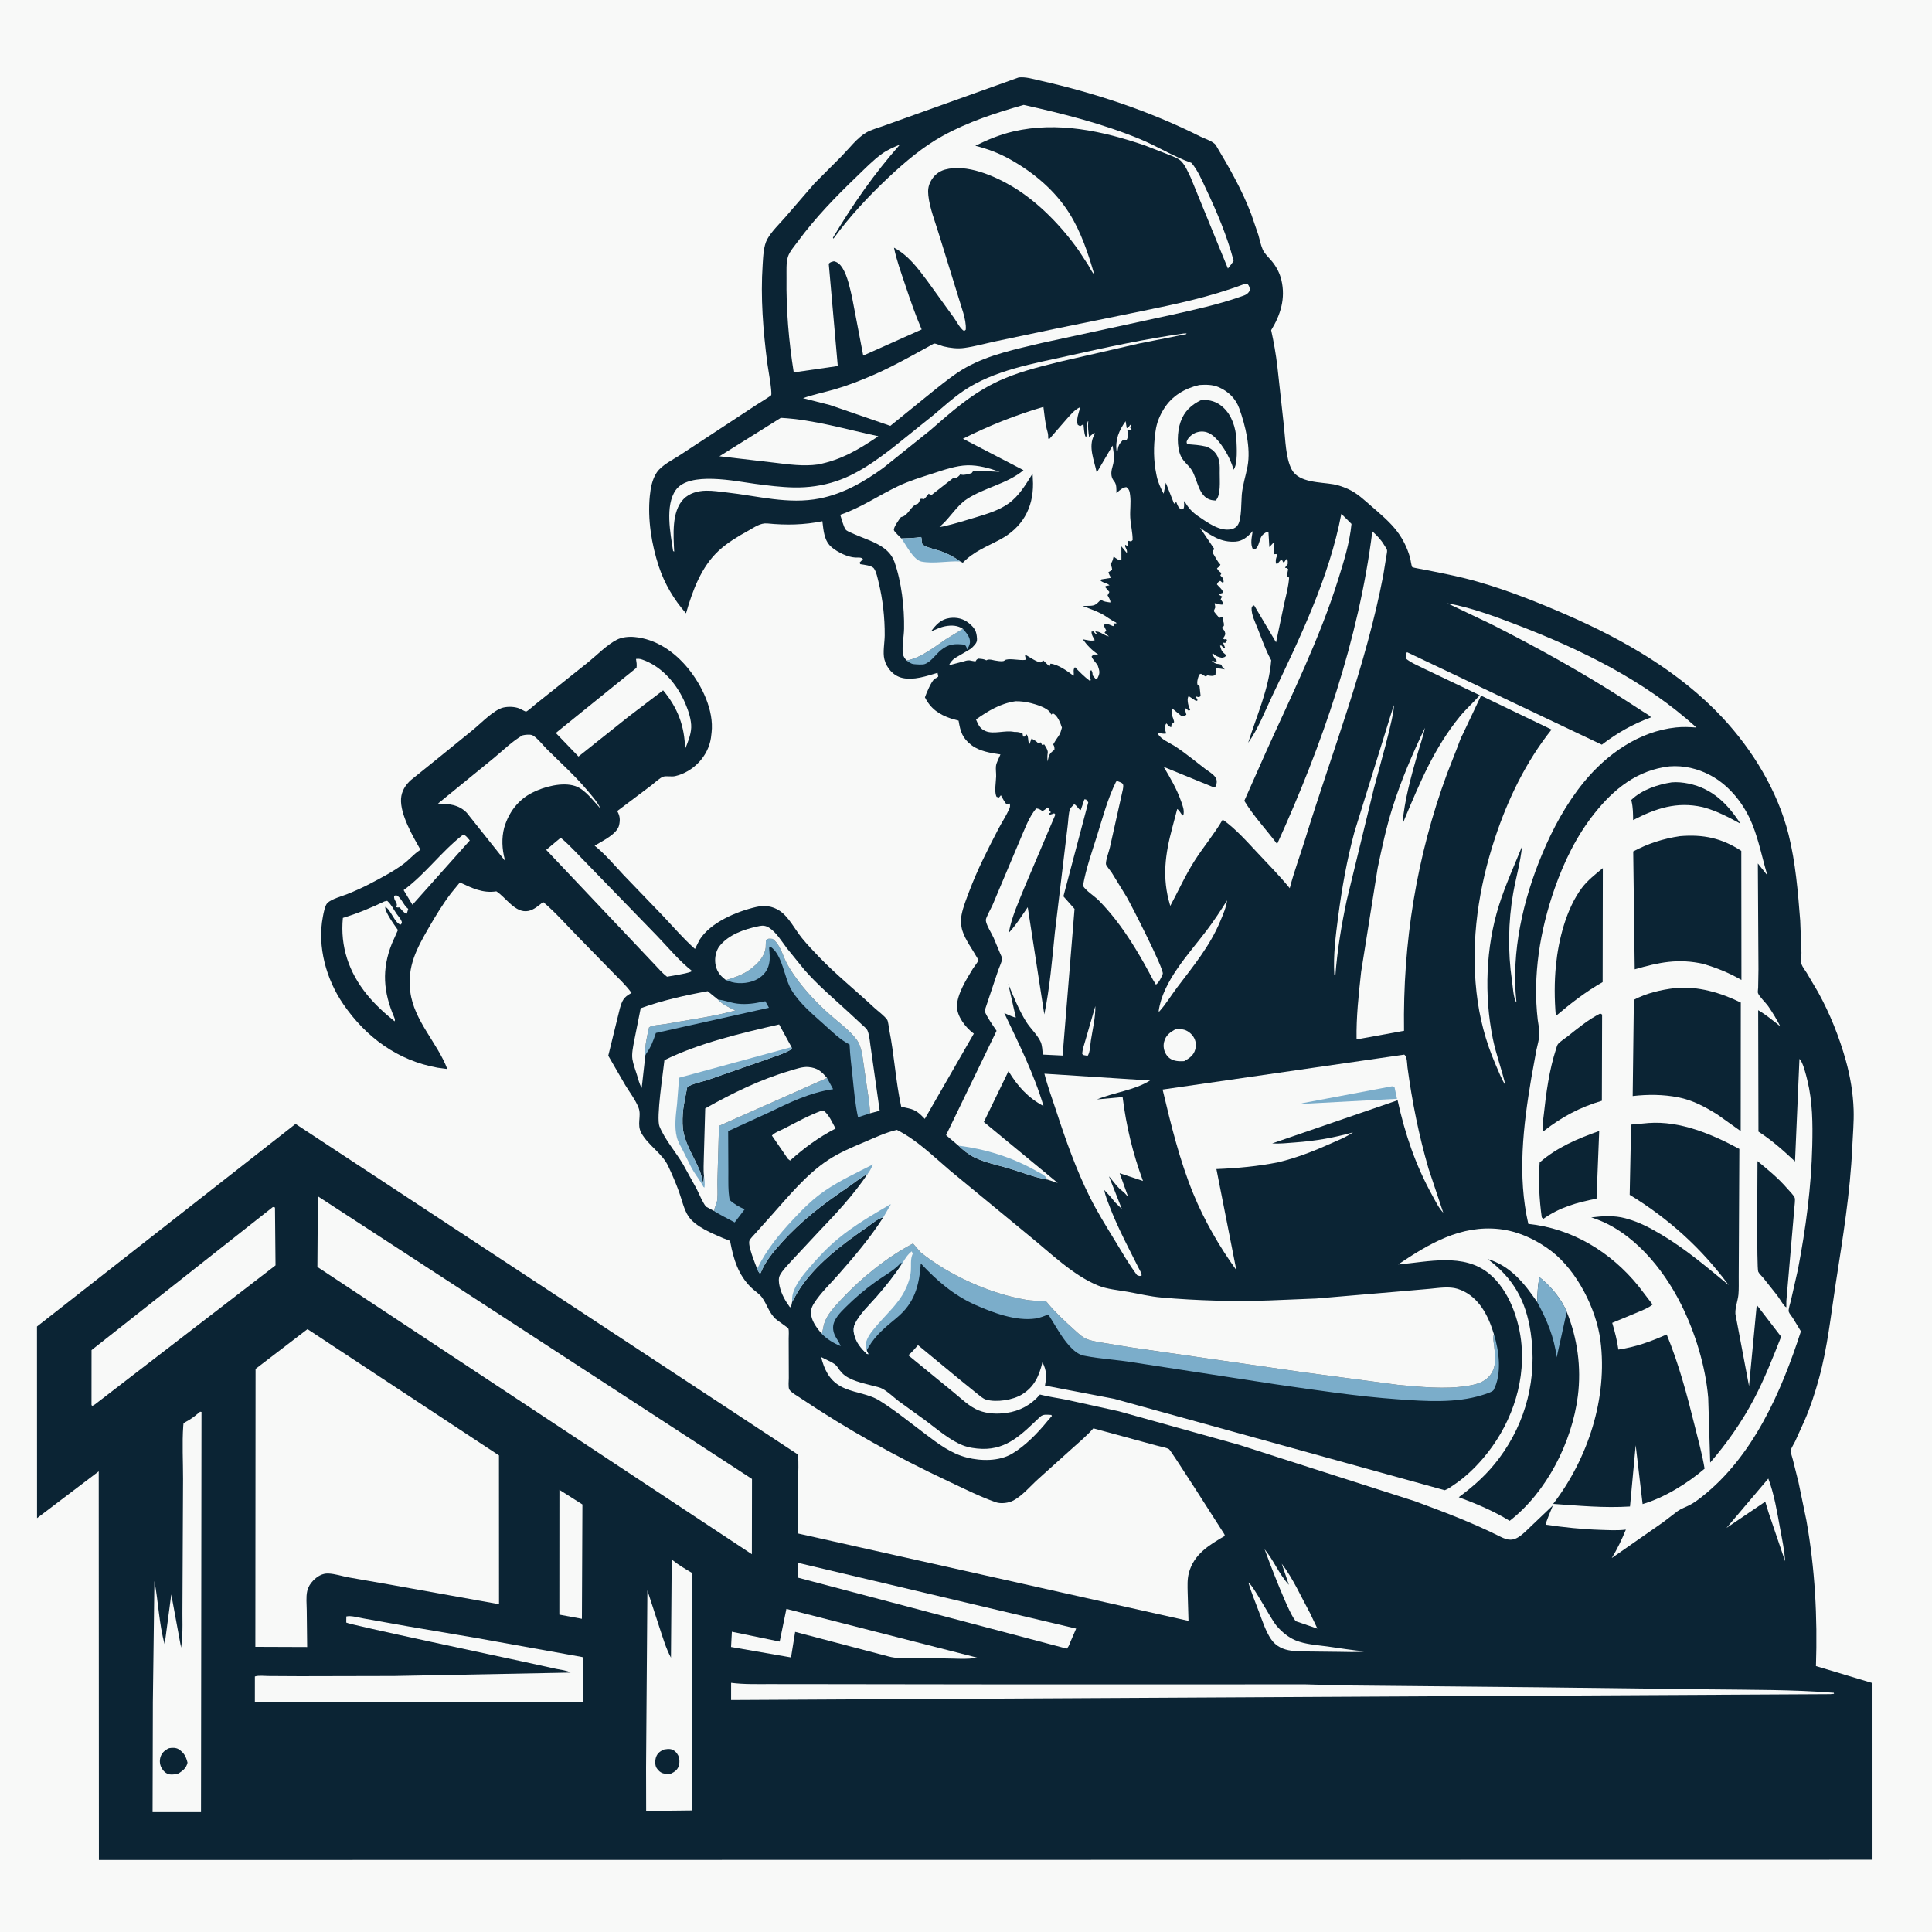 <svg version="1.1" xmlns="http://www.w3.org/2000/svg" style="display: block;" viewBox="0 0 2048 2048" width="1024" height="1024">
<path transform="translate(0,0)" fill="rgb(248,249,248)" d="M -0 -0 L 2048 0 L 2048 2048 L -0 2048 L -0 -0 z"/>
<path transform="translate(0,0)" fill="rgb(11,36,52)" d="M 1079.93 82.094 C 1087.27 81.342 1095.22 83.773 1102.34 85.382 C 1160.94 98.607 1218.99 117.836 1272.73 144.868 C 1276.87 146.954 1286.52 149.995 1288.87 153.935 C 1303.14 177.861 1316.51 201.05 1326.44 227.223 L 1333.96 249.175 C 1335.4 254.153 1336.43 259.662 1338.5 264.406 C 1340.45 268.883 1344.59 272.623 1347.73 276.313 C 1352.84 282.307 1356.53 289.25 1358.34 296.932 C 1362.9 316.18 1357.52 333.675 1347.49 350.027 C 1350.29 362.668 1352.51 375.419 1354.04 388.276 L 1361.06 452.212 C 1362.61 465.957 1362.83 485.622 1369.3 497.734 C 1376.86 511.881 1399.63 510.898 1413.54 513.364 C 1419.06 514.341 1424.36 516.273 1429.44 518.59 C 1438.58 522.751 1446.32 530.159 1453.84 536.69 C 1463.28 544.887 1473.78 553.597 1481.28 563.658 C 1487.48 571.966 1491.83 581.042 1494.69 591.005 C 1495.46 593.682 1495.86 599.046 1497.11 601.268 C 1497.31 601.623 1512.04 604.271 1513.52 604.567 C 1531.27 608.123 1549.08 611.636 1566.48 616.646 C 1599.1 626.033 1630.64 638.617 1661.7 652.192 C 1721.56 678.35 1780.71 712.419 1825.72 760.537 C 1857.93 794.974 1884.51 838.73 1895.98 884.685 C 1903.34 914.128 1905.93 945.577 1908.29 975.805 L 1909.62 1010 C 1909.67 1013.13 1908.82 1019.52 1909.7 1022.11 C 1910.7 1025.02 1913.57 1028.57 1915.23 1031.32 L 1927.3 1051.77 C 1939.79 1074.43 1949.63 1099.06 1956.6 1123.96 C 1961.36 1140.95 1964.36 1158.78 1964.92 1176.43 C 1965.34 1189.53 1964.08 1202.54 1963.5 1215.61 C 1961.31 1264.76 1953.49 1311.89 1945.98 1360.4 C 1940.77 1394.08 1937.3 1428.21 1928.21 1461.18 C 1924.06 1476.23 1919.38 1490.82 1913.21 1505.17 L 1902.9 1528 C 1901.76 1530.41 1898.89 1534.68 1898.41 1537.18 C 1897.95 1539.55 1899.85 1544.74 1900.45 1547.09 L 1906.5 1571.28 L 1914.86 1611.65 C 1923.98 1663.1 1926.72 1714 1924.99 1766.11 L 1984.93 1784.13 L 1984.95 1971.4 L 104.838 1971.66 L 104.653 1559.68 L 39.255 1609.29 L 39.195 1406.16 L 313.312 1191.4 L 844.39 1540.89 L 845.727 1541.59 C 846.896 1550.55 846.051 1560.56 846.037 1569.63 L 845.926 1625.55 L 884.767 1634.23 L 1259.86 1718.21 L 1258.98 1688.2 C 1258.84 1681.26 1258.45 1674.25 1260.23 1667.47 C 1265.44 1647.52 1281.79 1637.72 1298.41 1628.08 C 1297.81 1626.15 1298.14 1626.75 1297.13 1625.16 C 1291.19 1615.87 1241.25 1537.45 1239.25 1536.21 C 1236.2 1534.33 1229.19 1533.31 1225.59 1532.23 L 1159.02 1514.12 C 1151.78 1522.27 1143.29 1529.37 1135.18 1536.64 L 1100.66 1567.7 C 1092.33 1575.16 1084.2 1585.13 1074.38 1590.51 C 1069.32 1593.29 1061.04 1594.3 1055.57 1592.42 L 1054.5 1592.03 C 1037.41 1585.91 1020.8 1577.47 1004.37 1569.77 C 949.956 1544.27 898.508 1515.49 848.549 1482.03 C 845.603 1480.05 838.577 1476.09 836.719 1472.99 C 835.443 1470.87 836.152 1463.27 836.17 1460.66 L 836.039 1419.1 C 835.97 1416.49 836.546 1410.68 835.73 1408.38 C 835.352 1407.32 824.062 1399.91 822.192 1398.12 C 814.841 1391.08 813.391 1383.26 807.876 1375.5 C 805.077 1371.56 799.456 1368.09 795.941 1364.57 C 782.493 1351.07 777.744 1335.29 774.191 1316.94 C 774.103 1316.48 774.24 1315.92 773.935 1315.57 C 773.243 1314.78 767.752 1313.05 766.524 1312.51 C 754.607 1307.31 737.207 1300.36 729.739 1289.28 C 725.044 1282.32 722.754 1271.6 719.884 1263.66 C 716.467 1254.2 712.488 1244.84 708.155 1235.77 C 701.863 1222.59 687.348 1214.3 679.937 1201.2 C 674.734 1192 680.177 1183.11 676.983 1174.5 C 673.901 1166.19 667.336 1157.75 662.739 1150.11 L 644.792 1119.08 L 657.12 1068.83 C 659.477 1060.79 661.047 1057.11 668.635 1053.01 L 669.479 1052.56 C 663.557 1044.31 655.793 1037.16 648.728 1029.89 L 613.572 993.91 C 601.161 981.368 589.244 967.488 575.763 956.147 C 571.009 959.908 566.093 964.485 559.969 965.669 C 546.096 968.352 536.412 951.301 526.139 944.859 C 511.742 947.125 500.166 941.347 487.507 935.419 L 478.082 946.909 C 469.335 958.39 461.844 970.751 454.627 983.231 C 441.648 1005.67 431.554 1024.35 434.879 1051 C 438.749 1082.02 463.413 1104.96 474.188 1133.2 L 463.811 1131.8 C 421.621 1124.21 388.132 1099.71 363.973 1064.55 C 345.941 1038.31 336.156 1003.62 342.243 971.903 C 343 967.962 344.383 959.743 347.208 957.091 C 351.682 952.891 362.552 949.999 368.213 947.736 C 376.389 944.468 384.412 940.898 392.207 936.797 C 404.298 930.437 417.027 923.828 427.989 915.65 C 433.844 911.282 438.348 905.713 444.506 901.58 L 445.711 900.781 C 437.742 886.647 424.11 863.478 425.123 846.673 C 425.601 838.754 429.755 832.072 435.592 826.894 L 465.132 803.083 L 502.398 772.796 C 510.407 766.213 523.527 752.444 533.442 750.053 C 538.498 748.835 545.62 749.01 550.5 750.997 C 551.289 751.318 557.043 754.4 557.539 754.348 C 558.98 754.199 566.244 747.623 567.759 746.439 L 623.767 701.731 C 633.038 694.236 643.432 683.421 653.987 678.07 C 659.309 675.371 666.545 674.714 672.406 675.236 C 695.386 677.28 714.931 690.886 729.285 708.381 C 743.892 726.185 757.03 752.991 754.308 776.644 L 754.073 778.5 L 753.63 782.219 C 750.706 801.731 734.921 818.215 715.8 822.703 C 711.892 823.62 706.475 822.272 703.165 823.281 C 699.583 824.372 693.511 830.219 690.271 832.679 L 654.26 859.752 C 657.186 864.751 657.531 868.951 656.306 874.609 C 654.205 884.301 638.414 891.434 630.351 896.483 C 641.509 905.368 651.295 917.209 661.088 927.596 L 702.576 970.701 C 713.765 982.527 724.512 995.13 736.71 1005.92 L 741.572 996.264 C 753.194 977.729 780.788 966.272 801.338 961.5 C 810.304 959.418 818.651 960.3 826.49 965.5 C 836.194 971.937 842.814 985.526 850.224 994.577 C 855.921 1001.53 862.187 1008.12 868.425 1014.6 C 886.499 1033.35 907.487 1050.21 926.57 1068.05 C 930.528 1071.75 937.571 1076.77 940.47 1081.04 C 941.576 1082.67 942.12 1089.02 942.555 1091.18 C 948.021 1118.26 949.423 1146.29 955.334 1173.15 L 963 1174.87 C 971.018 1176.55 974.851 1180.33 980.322 1186.06 L 1032.31 1095.66 L 1031.26 1094.88 C 1023.32 1088.8 1014.46 1077.28 1014.42 1066.82 C 1014.38 1054.05 1024.74 1037.6 1031.2 1027 C 1032.49 1024.88 1036.72 1019.84 1037.18 1017.71 C 1037.18 1017.71 1035.93 1015.47 1035.85 1015.33 C 1030.77 1006.28 1023.23 996.352 1020.16 986.5 C 1018.55 981.358 1018.31 974.779 1019.37 969.455 C 1020.99 961.278 1024.38 953.023 1027.29 945.221 C 1035.75 922.509 1046.93 900.653 1058.08 879.169 C 1061.66 872.261 1066.1 865.582 1069.37 858.577 C 1070.71 855.697 1070.87 855.039 1070.5 851.873 L 1066.5 852.05 C 1064.54 849.443 1062.9 846.639 1061.38 843.752 L 1061 842.993 L 1059 845.373 L 1056.5 844.732 L 1056 843.803 C 1054.02 838.759 1055.8 828.543 1055.95 823.05 C 1056.05 819.425 1055.39 815.583 1055.78 812 C 1056.18 808.401 1059.15 803.261 1060.5 799.732 C 1050.32 798.275 1038.38 796.374 1030 790.012 C 1020.05 782.46 1018.11 775.612 1016.12 763.89 L 1007.97 761.632 C 995.485 757.397 986.466 751.236 980.47 739.195 C 981.904 735.046 987.412 721.669 990.888 719.5 C 992.568 718.452 993.028 718.818 994.595 717.12 L 993.827 713.226 C 982.205 716.618 968.365 721.534 956.191 718.552 C 946.835 716.261 939.857 708.161 937.5 698.951 C 935.629 691.639 937.773 681.191 937.831 673.5 C 937.97 654.912 935.785 635.019 931.3 617.001 C 930.22 612.663 929.081 606.395 926.5 602.689 C 924.195 599.378 915.902 598.727 912 598.038 L 911.106 596.5 L 914.776 592.78 C 913.538 590.42 909.267 591.178 906.581 591.02 C 898.459 590.54 888.378 585.574 882.027 580.453 C 873.488 573.568 873.004 562.569 871.764 552.505 C 852.254 556.477 833.274 556.828 813.5 554.87 C 806.052 554.133 799.81 558.908 793.473 562.402 C 782.595 568.4 771.195 575.116 762.028 583.589 C 743.199 600.991 734.144 626.157 727.216 650.145 C 714.471 635.769 704.426 618.759 698.4 600.513 C 690.65 577.047 686.379 550.43 688.839 525.731 C 689.686 517.232 691.321 508.183 696.14 500.927 C 701.641 492.643 714.592 486.7 722.825 481.09 L 801.572 429.351 C 803.505 428.118 817.283 419.658 817.511 418.894 C 818.654 415.054 814.026 390.182 813.356 384.906 C 808.938 350.088 806.097 315.451 808.463 280.341 C 809.013 272.173 809.315 260.759 813.353 253.5 C 817.985 245.173 826.295 237.318 832.537 230.116 L 863.322 194.465 L 892.03 165.669 C 899.91 157.622 908.655 146.091 918.226 140.516 C 923.465 137.464 930.17 135.753 935.872 133.688 L 972.535 120.52 L 1079.93 82.094 z"/>
<path transform="translate(0,0)" fill="rgb(248,249,248)" d="M 417.963 949.5 L 420.065 949.038 C 424.823 950.875 427.405 958.55 431.33 962.223 L 432.744 963.5 L 431.264 968.5 C 428.462 968.373 425.492 963.969 423.5 961.893 C 421.932 961.996 421.274 962.096 419.783 961.5 C 422.936 957.292 416.556 954.645 417.963 949.5 z"/>
<path transform="translate(0,0)" fill="rgb(248,249,248)" d="M 1193.19 446.5 L 1194.37 453.827 C 1196.28 453.528 1196.97 451.795 1198.12 450.293 L 1199.35 451 L 1198.05 453.5 L 1199.5 455.325 L 1198.5 456.289 L 1196 455.76 L 1195 456.5 C 1195.5 457.712 1195.71 458.038 1195.85 459.5 C 1196.04 461.688 1195.36 465.062 1193.93 466.748 L 1190.24 466.5 L 1187.62 469.5 C 1185.67 472.085 1185.16 474.327 1184.74 477.479 L 1184.62 478.5 L 1183.61 478.384 C 1182.11 466.146 1186.08 456.348 1193.19 446.5 z"/>
<path transform="translate(0,0)" fill="rgb(248,249,248)" d="M 1161.1 1066.48 C 1161.36 1078.61 1158.15 1091.25 1156.34 1103.23 C 1155.61 1108.02 1155.57 1115.31 1153 1119.17 L 1148.93 1118.5 L 1147.24 1117.38 C 1147.22 1112.61 1149.52 1106.9 1150.72 1102.27 L 1161.1 1066.48 z"/>
<path transform="translate(0,0)" fill="rgb(123,173,202)" d="M 1020.71 666.612 C 1024.2 670.623 1028.79 675.475 1028.18 681.266 C 1027.91 683.77 1026.36 686.413 1025.23 688.64 C 1024.61 686.352 1024.4 684.902 1022.5 683.37 C 1012.45 682.271 1005.77 682.387 997.474 689.117 C 992.209 693.388 986.679 701.888 980.05 703.994 C 977.614 704.768 971.325 704.282 968.647 704.005 C 965.609 703.69 963.336 701.851 960.961 700.109 C 975.624 697.839 990.442 685.833 1002.68 677.628 L 1020.71 666.612 z"/>
<path transform="translate(0,0)" fill="rgb(248,249,248)" d="M 1874.48 1567.35 C 1880.73 1583.77 1883.82 1602.79 1886.94 1620 C 1889.04 1631.55 1891.66 1643.22 1892.28 1654.96 L 1874.74 1603.31 L 1871.26 1591.81 L 1830.17 1619.63 L 1874.48 1567.35 z"/>
<path transform="translate(0,0)" fill="rgb(248,249,248)" d="M 1246.03 1091.02 C 1248.66 1090.88 1251.27 1090.82 1253.88 1091.25 C 1258.44 1091.99 1262.87 1095.45 1265.26 1099.33 C 1267.75 1103.38 1268.26 1107.95 1267.01 1112.5 C 1265.27 1118.79 1260.67 1121.87 1255.24 1124.87 C 1252.61 1124.98 1250.02 1125.06 1247.41 1124.66 C 1242.7 1123.95 1238.98 1122.03 1236.32 1117.93 C 1233.78 1114.01 1232.83 1109.04 1233.97 1104.5 C 1235.75 1097.42 1240.09 1094.44 1246.03 1091.02 z"/>
<path transform="translate(0,0)" fill="rgb(248,249,248)" d="M 1340.53 1642.28 C 1350.37 1654.17 1355.57 1668.34 1366.26 1679.99 L 1358.72 1657.61 C 1370.66 1673.19 1379.29 1692.78 1388.72 1710.05 L 1396.51 1726.41 L 1374.18 1718.77 C 1368.04 1716.02 1343.77 1651.37 1340.53 1642.28 z"/>
<path transform="translate(0,0)" fill="rgb(123,173,202)" d="M 760.977 1059.47 C 766.991 1060.15 772.422 1062.22 778.302 1063.37 C 787.027 1065.08 796.902 1064.3 805.5 1062.41 L 811.316 1061.34 L 815.103 1068.24 L 695.268 1094.98 C 692.397 1103.67 690.165 1109.46 685.039 1116.97 L 684.092 1118.77 C 683.116 1109.41 686.043 1098.2 688.054 1089.05 C 691.083 1086.7 701.264 1086.28 705.588 1085.48 C 730.173 1080.94 755.474 1077.87 779.56 1071.09 C 773.245 1068.1 766.663 1065.32 761.721 1060.26 L 760.977 1059.47 z"/>
<path transform="translate(0,0)" fill="rgb(248,249,248)" d="M 490.041 885.5 L 491.992 885.05 C 494.507 886.299 496.217 888.831 498.013 890.932 L 437.206 959.106 L 427.881 943.566 C 450.916 926.634 467.752 902.885 490.041 885.5 z"/>
<path transform="translate(0,0)" fill="rgb(248,249,248)" d="M 1300.75 954.476 C 1299.8 961.89 1296.52 969.36 1293.65 976.24 C 1282.51 1002.97 1265.35 1023.52 1248.13 1046.29 C 1241.62 1054.89 1235.88 1064.55 1228.62 1072.5 L 1228.25 1071.72 C 1232.6 1040.13 1260.01 1011.47 1278.74 986.794 C 1286.63 976.397 1293.82 965.53 1300.75 954.476 z"/>
<path transform="translate(0,0)" fill="rgb(248,249,248)" d="M 1323.29 1677.5 C 1328.51 1680.34 1346.94 1716.08 1353.28 1723.5 C 1358.64 1729.77 1365.59 1735.6 1373.25 1738.8 C 1383.56 1743.11 1396.02 1743.82 1407 1745.3 C 1420.23 1747.09 1433.89 1749.47 1447.16 1750.5 C 1437.97 1751.78 1427.96 1751 1418.65 1751 L 1380.72 1750.57 C 1372.53 1750.23 1364.52 1750.17 1357.07 1746.25 C 1353.02 1744.12 1349.89 1741.3 1347.32 1737.52 C 1341.7 1729.23 1338.19 1718.3 1334.7 1708.98 C 1330.8 1698.56 1326.47 1688.14 1323.29 1677.5 z"/>
<path transform="translate(0,0)" fill="rgb(248,249,248)" d="M 1477.46 747.5 C 1479.07 755.876 1459.41 823.815 1456.44 835.567 L 1427.63 954.152 C 1421.97 980.642 1417.51 1007.71 1415.5 1034.73 L 1414.43 1033.39 C 1413.17 1013.1 1415.83 992.196 1418.46 972.09 C 1422.44 941.744 1427.75 911.503 1435.76 881.947 L 1477.46 747.5 z"/>
<path transform="translate(0,0)" fill="rgb(248,249,248)" d="M 870.622 1177.5 L 872.853 1177.24 C 878.46 1180.97 882.556 1190.47 885.72 1196.3 C 867.618 1205.67 852.655 1216.71 837.5 1230.25 L 835.261 1228.5 L 818.256 1203.74 C 821.113 1200.49 827.788 1198.11 831.682 1196.1 C 844.41 1189.53 857.164 1182.44 870.622 1177.5 z"/>
<path transform="translate(0,0)" fill="rgb(123,173,202)" d="M 876.692 1142.7 L 883.139 1154.56 C 858.132 1158.16 836.316 1169.06 813.791 1179.87 L 771.892 1199.02 L 772.095 1241.95 C 772.129 1251.97 771.663 1262.16 773.513 1272.04 C 778.25 1276.44 783.483 1279.39 789.412 1281.89 L 778.791 1295.81 C 776.283 1294.43 757.394 1284.66 757.067 1283.74 C 757.286 1279.79 760.013 1275.67 760.377 1271.5 C 760.978 1264.62 760.311 1257.28 760.531 1250.31 L 762.151 1193.51 L 876.692 1142.7 z"/>
<path transform="translate(0,0)" fill="rgb(248,249,248)" d="M 1076.54 743.336 C 1082.08 743.261 1087.49 743.996 1092.85 745.329 C 1098.61 746.764 1110.73 750.45 1113.57 755.843 L 1114.36 757.5 L 1116 756.204 L 1117.5 756.949 C 1121.51 759.83 1124.21 766.703 1125.68 771.288 C 1124.8 774.302 1124.07 777.628 1122.17 780.168 C 1120.01 783.061 1118.26 785.984 1116.43 789.113 C 1117.81 791.26 1117.83 792.353 1117.73 794.878 C 1113 798.266 1111.91 800.042 1110.78 805.738 L 1110.5 807.224 C 1110.16 803.956 1110.12 801.164 1110.65 797.91 C 1111.07 795.342 1108.34 791.364 1107 789.204 L 1104.5 789.609 C 1103.68 787.571 1104.2 788.462 1103.02 786.89 L 1100.66 788.022 C 1098.61 785.682 1096.15 784.386 1093.5 782.851 C 1092.68 784.737 1092.14 786.536 1091.54 788.5 C 1089.03 786.915 1090.95 781.215 1088.05 778.396 L 1085.83 780.913 L 1084.5 780.731 L 1083.87 777.244 C 1081.6 776.628 1079.37 775.885 1077.01 775.886 C 1075 775.887 1076.09 776.037 1074.41 775.718 C 1065.21 773.971 1053.52 778.488 1045 775.085 C 1038.78 772.602 1037.13 768.499 1034.58 762.632 C 1047.97 753.327 1060.19 745.776 1076.54 743.336 z"/>
<path transform="translate(0,0)" fill="rgb(248,249,248)" d="M 684.092 1118.77 L 680.243 1153.19 C 677.806 1149.36 676.527 1143.73 675.182 1139.38 C 673.565 1134.14 671.224 1128.16 670.389 1122.76 C 669.48 1116.88 671.128 1109.51 672.183 1103.69 L 679.164 1068.74 C 702.054 1060.5 726.25 1055.03 750.174 1050.7 L 760.977 1059.47 L 761.721 1060.26 C 766.663 1065.32 773.245 1068.1 779.56 1071.09 C 755.474 1077.87 730.173 1080.94 705.588 1085.48 C 701.264 1086.28 691.083 1086.7 688.054 1089.05 C 686.043 1098.2 683.116 1109.41 684.092 1118.77 z"/>
<path transform="translate(0,0)" fill="rgb(123,173,202)" d="M 811.645 1004.64 L 811.911 996.5 C 814.634 994.532 815.633 995.087 818.907 995.281 C 826.88 1000.74 829.356 1012.03 833.622 1020.34 C 836.398 1025.75 839.735 1030.86 843.267 1035.8 C 853.814 1050.56 866.256 1063.68 879.842 1075.66 C 889.088 1083.81 900.7 1092.11 908.004 1102 C 911.299 1106.46 912.61 1111.38 913.71 1116.73 L 914.19 1119.19 L 918.516 1149.15 C 920.012 1159.39 921.962 1169.82 922.208 1180.19 L 909.547 1184.33 C 906.462 1170.23 905.229 1155.53 903.754 1141.19 C 902.584 1129.81 901.044 1118.69 900.596 1107.23 C 890.243 1101.91 882.429 1093.93 873.834 1086.23 C 861.409 1075.09 848.126 1064.18 839.225 1049.81 C 830.954 1036.46 829.782 1011.37 816 1003.11 L 815.324 1004.99 C 815.707 1010.28 816.494 1015.85 815.361 1021.08 L 815.088 1022.37 C 813.54 1028.97 809.422 1033.85 803.753 1037.37 C 796.08 1042.13 784.375 1043.4 775.65 1041.02 L 769.606 1038.93 C 778.528 1036.24 787.677 1033.22 795.216 1027.56 C 803.094 1021.64 810.177 1014.7 811.645 1004.64 z"/>
<path transform="translate(0,0)" fill="rgb(248,249,248)" d="M 592.998 1579.27 L 617.388 1594.77 L 616.846 1716.01 L 592.927 1711.57 L 592.998 1579.27 z"/>
<path transform="translate(0,0)" fill="rgb(248,249,248)" d="M 870.427 1438.52 C 875.134 1441.25 884.797 1444.54 887.486 1448.81 C 888.946 1451.13 890.694 1453.43 892.59 1455.41 C 900.27 1463.44 914.591 1466.07 925 1468.92 C 928.488 1469.87 932.623 1470.52 935.772 1472.31 C 941.675 1475.66 947.286 1481.15 952.71 1485.32 L 980.963 1505.73 C 993.328 1514.85 1006.15 1526.3 1020.44 1532.05 C 1026.69 1534.56 1034.23 1535.62 1040.93 1535.84 C 1068.16 1536.71 1084.11 1519.29 1102.49 1501.98 C 1106.01 1498.68 1110.05 1499.78 1114.5 1499.9 L 1115.02 1501 L 1110.16 1506.64 C 1100.08 1519.06 1086.63 1532.85 1072.89 1540.97 C 1059.15 1549.1 1040.12 1548.89 1025 1545.07 C 1007.92 1540.75 994.499 1530.39 980.654 1519.96 C 964.991 1508.17 948.931 1495.15 932.369 1484.75 C 919.794 1476.86 903.502 1476.66 890.634 1469.29 C 878.684 1462.45 873.65 1451.27 870.427 1438.52 z"/>
<path transform="translate(0,0)" fill="rgb(248,249,248)" d="M 594.341 888.039 C 604.669 896.547 614.154 907.513 623.662 917.031 L 696.833 992.436 C 708.799 1004.94 720.095 1018.68 733.724 1029.4 C 729.482 1031.65 723.46 1032.27 718.752 1033.31 L 707.107 1035.35 C 701.941 1031.54 697.382 1025.94 692.901 1021.33 L 663.136 989.827 L 578.994 900.886 L 594.341 888.039 z"/>
<path transform="translate(0,0)" fill="rgb(248,249,248)" d="M 1183.13 828.5 L 1184.58 828.025 C 1190.54 830.284 1191.41 830.408 1190.29 836.787 L 1176.51 898.467 C 1175.46 902.977 1172.1 911.715 1172.33 915.953 C 1172.41 917.509 1177.16 923.012 1178.3 924.762 L 1194.29 950.814 C 1199.04 958.987 1234.17 1027.57 1232.58 1032.33 C 1231.48 1035.62 1228.29 1041.99 1225.3 1043.69 L 1222.24 1038.64 C 1210.64 1016.55 1197.18 993.394 1181.66 973.744 C 1176.33 966.998 1170.54 960.384 1164.51 954.265 C 1160.29 949.989 1150.36 943.766 1148.01 938.87 C 1151.22 920.729 1157.37 903.528 1162.86 886 C 1168.91 866.674 1174.12 846.707 1183.13 828.5 z"/>
<path transform="translate(0,0)" fill="rgb(248,249,248)" d="M 407.648 955.5 L 410.462 954.939 C 415.093 959.144 416.789 963.402 420.175 968.346 C 421.99 970.996 424.92 974.033 425.875 977.088 C 426.275 978.366 425.576 978.941 425 980.048 C 419.046 980.047 413.965 963.529 408.395 961.364 C 407.791 966.778 418.403 980.927 421.816 985.896 L 415.485 1000.09 C 404.415 1027.69 406.323 1051.57 417.921 1078.5 C 418.59 1080.48 418.909 1080.52 418.314 1082.64 C 407.619 1074.02 397.771 1065.07 389.076 1054.39 C 369.82 1030.74 360.504 1003.36 363.468 973.02 C 378.933 968.327 393.076 962.481 407.648 955.5 z"/>
<path transform="translate(0,0)" fill="rgb(248,249,248)" d="M 769.606 1038.93 L 768.582 1038.17 C 762.644 1033.64 759.213 1028.52 758.261 1021.04 C 757.497 1015.04 759.047 1007.47 762.89 1002.7 C 772.595 990.665 788.816 985.071 803.5 981.977 L 805.066 981.638 C 808.825 980.885 811.953 981.324 815.232 983.404 C 822.847 988.234 828.626 997.84 834.003 1005 L 852.656 1027.98 C 866.921 1044.34 883.978 1058.68 899.939 1073.35 L 913.648 1086.07 C 915.3 1087.63 918.569 1090.19 919.509 1092.26 C 921.835 1097.36 922.331 1107.09 923.359 1112.85 L 932.513 1177.38 L 922.208 1180.19 C 921.962 1169.82 920.012 1159.39 918.516 1149.15 L 914.19 1119.19 L 913.71 1116.73 C 912.61 1111.38 911.299 1106.46 908.004 1102 C 900.7 1092.11 889.088 1083.81 879.842 1075.66 C 866.256 1063.68 853.814 1050.56 843.267 1035.8 C 839.735 1030.86 836.398 1025.75 833.622 1020.34 C 829.356 1012.03 826.88 1000.74 818.907 995.281 C 815.633 995.087 814.634 994.532 811.911 996.5 L 811.645 1004.64 C 810.177 1014.7 803.094 1021.64 795.216 1027.56 C 787.677 1033.22 778.528 1036.24 769.606 1038.93 z"/>
<path transform="translate(0,0)" fill="rgb(248,249,248)" d="M 833.625 1705.49 L 1036.17 1757.26 C 1024.94 1759.28 1011.84 1758 1000.33 1757.99 L 966.957 1757.87 C 958.59 1757.81 949.906 1758.09 941.769 1755.87 L 842.879 1729.86 L 838.521 1756.94 L 774.96 1745.87 L 775.814 1729.71 L 826.493 1740.16 L 833.625 1705.49 z"/>
<path transform="translate(0,0)" fill="rgb(248,249,248)" d="M 827.733 442.932 C 862.843 444.865 896.832 455.134 931.082 462.441 C 910.297 476.477 891.884 487.53 866.905 492.395 C 851.91 494.486 835.887 492.332 820.949 490.463 L 762.641 483.667 L 827.733 442.932 z"/>
<path transform="translate(0,0)" fill="rgb(248,249,248)" d="M 674.198 698.5 C 677.459 697.968 679.655 698.714 682.679 699.874 C 702.989 707.665 718.141 726.15 726.5 745.775 C 729.637 753.14 733.053 763.32 732.713 771.297 C 732.378 779.168 729.069 786.885 726.191 794.111 C 725.873 769.975 718.408 750.286 702.944 731.76 L 666.429 759.569 L 613.203 801.952 L 589.185 776.98 L 674.739 707.862 C 675.218 704.592 674.712 701.743 674.198 698.5 z"/>
<path transform="translate(0,0)" fill="rgb(248,249,248)" d="M 1254.93 353.5 L 1257.85 353.452 L 1257.3 354.246 L 1207.29 364.169 L 1124.58 383.178 C 1100.3 389.24 1076.58 394.838 1054 406.116 C 1027.55 419.326 1008.24 436.903 986.15 456.044 L 936.447 495.893 C 915.973 510.776 893.937 523.44 868.805 528.398 C 835.609 534.947 803.109 525.62 770.274 522.005 C 763.111 521.216 755.716 520.013 748.5 520.15 C 739.749 520.315 730.757 522.665 724.5 529.126 C 711.723 542.319 713.929 567.469 714.65 584.5 L 714.514 584.75 L 713.5 583.986 C 710.707 565.575 704.732 535.949 716.311 519.5 C 730.532 499.301 780.034 510.213 800.897 512.946 C 814.348 514.707 827.776 516.424 841.358 516.714 C 856.639 517.041 872.097 514.879 886.589 510.016 C 908.881 502.536 927.488 489.032 945.969 474.926 L 990.354 439.305 C 1000.4 430.787 1010.41 421.746 1021.32 414.345 C 1053.92 392.234 1095.74 385.448 1133.5 376.97 C 1173.83 367.915 1213.97 359.304 1254.93 353.5 z"/>
<path transform="translate(0,0)" fill="rgb(248,249,248)" d="M 846.022 1656.7 L 1140.76 1726.39 L 1134.16 1741.66 C 1133.23 1744.15 1132.69 1745.69 1130.76 1747.6 L 845.624 1672.31 L 846.022 1656.7 z"/>
<path transform="translate(0,0)" fill="rgb(248,249,248)" d="M 553.873 779.5 C 556.502 778.843 561.218 778.332 563.822 779.188 C 568.264 780.648 576.036 790.469 579.573 793.983 C 594.242 808.556 610.104 822.831 623.318 838.699 C 628.178 844.535 633.303 850.098 636.49 857.062 C 629.151 849.203 620.175 836.749 609.814 833.262 C 596.147 828.663 576.344 834.003 563.865 840.439 C 549.277 847.963 539.594 860.828 534.817 876.312 L 534.459 877.504 C 531.58 888.524 532.167 899.975 535.045 910.914 L 535.538 912.752 L 494.807 861.601 C 486.132 852.752 475.939 852.068 464.258 851.86 L 523.129 803.813 C 532.889 795.835 542.972 785.729 553.873 779.5 z"/>
<path transform="translate(0,0)" fill="rgb(248,249,248)" d="M 1107.11 1138.16 L 1219.14 1145.37 C 1201.78 1156.05 1181.36 1157.73 1162.9 1165.41 L 1190.03 1162.94 C 1193.87 1193.86 1200.83 1222.69 1211.61 1251.87 L 1186.88 1243.62 L 1195.41 1267.45 L 1194.57 1267.35 C 1193.17 1265.78 1191.78 1264.06 1190.06 1262.83 C 1184.63 1258.96 1180.05 1251.97 1175.53 1246.91 L 1189.23 1281.65 L 1181.44 1273.91 C 1178.27 1269.47 1174.24 1265.48 1170.59 1261.43 C 1171.65 1267.77 1174.57 1274.53 1176.88 1280.55 C 1182.95 1296.36 1190.52 1311.53 1198.14 1326.64 L 1207.03 1344.24 C 1208.3 1346.75 1210.05 1349.21 1210.18 1352.04 C 1207.78 1353.08 1207.67 1352.49 1205.31 1351.69 C 1196.68 1340.2 1189.49 1327.58 1182.02 1315.32 C 1172.75 1300.08 1163.19 1284.85 1155.23 1268.87 C 1140.68 1239.66 1129.87 1208.96 1119.76 1177.99 C 1115.45 1164.82 1110.53 1151.58 1107.11 1138.16 z"/>
<path transform="translate(0,0)" fill="rgb(248,249,248)" d="M 1317.93 301.5 C 1319.42 301.135 1320.97 301.139 1322.5 301.039 C 1324.41 303.444 1324.65 304.567 1324.96 307.5 C 1322.83 312.354 1319.37 312.983 1314.64 314.647 C 1291.03 322.953 1266.09 328.31 1241.7 333.797 L 1104.39 363.562 C 1077.13 370.119 1048.91 375.749 1024.16 389.467 C 1012.55 395.902 1001.83 404.64 991.41 412.838 L 943.778 451.431 L 879.76 429.36 L 851.251 422.11 C 862.04 418.232 873.572 415.962 884.596 412.78 C 898.707 408.708 912.525 403.268 925.984 397.421 C 939.285 391.642 952.258 384.875 965 377.956 L 984.662 367.203 C 985.892 366.561 989.234 364.382 990.439 364.217 C 991.872 364.021 998.258 366.733 1000.06 367.168 C 1007.22 368.896 1014.83 369.868 1022.18 368.845 C 1033.24 367.304 1044.43 364.17 1055.37 361.819 L 1117.95 348.642 L 1209 330.063 C 1246.36 322.448 1282.09 314.93 1317.93 301.5 z"/>
<path transform="translate(0,0)" fill="rgb(248,249,248)" d="M 712.036 1653.12 C 718.81 1658.71 726.461 1663.18 734.01 1667.62 L 733.989 1919.11 L 684.958 1919.68 L 684.858 1873.75 L 686.26 1685.89 L 699.284 1725.87 C 702.828 1736.47 705.924 1747.33 711.256 1757.19 L 712.036 1653.12 z"/>
<path transform="translate(0,0)" fill="rgb(11,36,52)" d="M 704.028 1854.5 C 706.261 1854.13 708.964 1853.73 711.184 1854.23 C 714.526 1854.99 717.25 1857.66 718.797 1860.63 C 720.499 1863.89 720.653 1869.01 719.343 1872.45 C 717.861 1876.35 715.11 1878.25 711.5 1879.99 C 708.955 1880.58 706.055 1880.5 703.5 1879.95 C 700.323 1879.27 697.555 1876.72 695.916 1874 C 694.108 1871 694.349 1865.58 695.518 1862.39 C 697.037 1858.26 700.128 1856.12 704.028 1854.5 z"/>
<path transform="translate(0,0)" fill="rgb(248,249,248)" d="M 757.067 1283.74 L 748.271 1279.04 C 744.117 1273.22 741.734 1266.8 738.563 1260.45 L 724.222 1234.49 C 716.328 1221.02 705.005 1208.45 699.078 1194 C 695.406 1185.05 703.106 1136.13 704.321 1123.79 C 741.853 1105.39 785.341 1095.29 825.919 1085.94 L 839.012 1109.93 L 839.46 1112.02 C 831.018 1117.18 820.109 1120.25 810.809 1123.63 L 750.726 1144.61 C 744.27 1146.76 733.912 1148.61 728.515 1152.34 C 726.855 1161.68 724.392 1171.44 723.773 1180.88 C 723.333 1187.58 723.288 1194.88 724.77 1201.47 C 727.87 1215.23 736.476 1228.03 741.748 1241.08 C 743.567 1245.59 744.256 1250.33 745.56 1254.98 L 746.268 1246.45 C 745.417 1240.08 746.105 1232.67 746.116 1226.2 L 747.569 1174.95 C 776.211 1158.83 805.783 1144.32 837.432 1135.01 C 843.181 1133.31 850.895 1130.5 856.926 1131.08 C 866.674 1132.03 870.74 1135.63 876.692 1142.7 L 762.151 1193.51 L 760.531 1250.31 C 760.311 1257.28 760.978 1264.62 760.377 1271.5 C 760.013 1275.67 757.286 1279.79 757.067 1283.74 z"/>
<path transform="translate(0,0)" fill="rgb(123,173,202)" d="M 839.012 1109.93 L 839.46 1112.02 C 831.018 1117.18 820.109 1120.25 810.809 1123.63 L 750.726 1144.61 C 744.27 1146.76 733.912 1148.61 728.515 1152.34 C 726.855 1161.68 724.392 1171.44 723.773 1180.88 C 723.333 1187.58 723.288 1194.88 724.77 1201.47 C 727.87 1215.23 736.476 1228.03 741.748 1241.08 C 743.567 1245.59 744.256 1250.33 745.56 1254.98 L 746.268 1246.45 C 746.894 1250.76 747.256 1254.53 746.755 1258.87 L 745.758 1258.27 C 742.136 1251.24 737.028 1245.16 733.177 1238.27 L 723.99 1219.81 C 721.69 1215.29 718.772 1210.56 717.5 1205.64 C 714.614 1194.46 716.435 1181.59 717.699 1170.31 L 719.882 1142.43 L 839.012 1109.93 z"/>
<path transform="translate(0,0)" fill="rgb(248,249,248)" d="M 1271.35 408.126 C 1278.34 407.706 1285.21 407.577 1291.78 410.405 C 1302.01 414.808 1309.86 422.399 1313.66 432.939 C 1320.17 450.994 1326.04 475.045 1322.46 494.257 C 1320.56 504.457 1317.25 514.033 1316.34 524.434 C 1315.63 532.512 1316.32 550.006 1312.19 556.417 C 1310.56 558.949 1308.3 560.258 1305.4 560.931 C 1293.03 563.801 1279.65 553.608 1270.03 547.166 C 1264.18 543.146 1260.14 538.866 1256.52 532.832 L 1255.73 531.5 L 1254.96 531.5 C 1255.33 534.536 1255.59 536.635 1254.5 539.598 L 1252 539.924 C 1249.02 538.081 1248.4 535.98 1247.14 532.778 L 1246.66 531.5 L 1245.72 533.844 L 1244.5 533.737 L 1235.84 511.774 L 1233.49 523.347 C 1230.25 517.264 1227.46 511.143 1226.08 504.358 L 1225.71 502.5 C 1222.77 488.164 1222.68 473.223 1224.68 458.748 L 1224.93 457 C 1226.15 448.118 1229.14 440.871 1233.84 433.309 C 1242.32 419.644 1255.96 411.684 1271.35 408.126 z"/>
<path transform="translate(0,0)" fill="rgb(11,36,52)" d="M 1273.31 424.079 C 1282.48 423.558 1289.78 425.591 1296.69 431.932 C 1305.92 440.404 1310.07 453.679 1310.64 465.954 C 1310.96 472.91 1312.3 492.682 1307.5 497.895 L 1307.32 497.067 C 1304.61 485.683 1293.03 465.49 1282.61 459.709 C 1278.15 457.233 1273.34 456.818 1268.5 458.357 C 1264.82 459.527 1260.36 462.855 1258.66 466.359 C 1257.66 468.434 1257.63 468.658 1258.5 470.82 C 1265.18 471.328 1271.72 471.792 1278.26 473.309 L 1279.56 473.626 C 1282.12 474.918 1284.58 476.22 1286.62 478.267 C 1293.57 485.23 1293.06 492.979 1292.96 502.014 C 1292.87 509.759 1294.37 525.009 1288.65 530.592 C 1286.61 530.433 1284.66 530.3 1282.69 529.656 C 1270.35 525.62 1269.51 508.325 1263.35 498.415 C 1260.04 493.093 1254.9 489.892 1251.99 483.989 C 1247.12 474.126 1247.86 457.488 1251.42 447.307 C 1255.34 436.064 1262.74 429.165 1273.31 424.079 z"/>
<path transform="translate(0,0)" fill="rgb(248,249,248)" d="M 289.251 1279.5 C 290.017 1279.55 290.757 1279.8 291.5 1279.99 L 292.071 1341.35 L 100.5 1488.83 L 97.984 1490.28 L 96.994 1489.5 L 97.037 1431.17 L 289.251 1279.5 z"/>
<path transform="translate(0,0)" fill="rgb(248,249,248)" d="M 367.119 1713.5 C 371.965 1712.26 380.279 1714.77 385.341 1715.62 L 431.584 1723.86 L 505.588 1736.45 L 617.53 1756.58 C 618.712 1761.7 618.039 1768.01 618.036 1773.29 L 618.001 1803.91 L 284.5 1804.03 L 270.172 1804.03 L 270.188 1777.12 C 274.25 1775.83 280.256 1776.62 284.607 1776.65 L 317.926 1776.84 L 418 1776.62 L 604.838 1773.01 C 600.928 1770.65 594.135 1770.07 589.569 1769.08 L 554.906 1761.46 C 538.473 1757.92 369.41 1722.03 367.057 1720 L 367.119 1713.5 z"/>
<path transform="translate(0,0)" fill="rgb(248,249,248)" d="M 212.112 1496.5 L 213.597 1496.69 L 213.083 1920.94 L 161.74 1920.92 L 162.036 1804.5 L 163.671 1676 C 167.959 1698.04 168.508 1721.46 174.552 1743.05 L 181.559 1690.16 L 191.961 1746.56 C 194.37 1731.21 193.063 1714.35 193.431 1698.76 L 194.046 1567.67 C 194.079 1549.18 192.969 1529.88 194.265 1511.48 C 194.288 1511.15 194.512 1508.93 194.548 1508.85 C 194.806 1508.32 199.644 1505.78 200.405 1505.31 C 204.631 1502.69 208.352 1499.73 212.112 1496.5 z"/>
<path transform="translate(0,0)" fill="rgb(11,36,52)" d="M 178.248 1853.5 L 179.687 1853.1 C 182.749 1852.5 186.817 1852.58 189.5 1854.34 C 195.122 1858.02 197.236 1862.17 198.791 1868.5 C 197.53 1874.15 194.077 1876.78 189.419 1879.86 C 186.591 1880.71 182.807 1881.42 179.861 1880.93 C 176.193 1880.31 173.384 1877.67 171.541 1874.59 C 169.555 1871.26 168.956 1867.1 169.908 1863.35 C 171.134 1858.52 174.07 1855.89 178.248 1853.5 z"/>
<path transform="translate(0,0)" fill="rgb(123,173,202)" d="M 870.897 1413.75 C 871.815 1412.27 871.56 1412.97 871.899 1411.16 L 873.398 1403.94 C 876.352 1393.7 884.561 1385.23 891.645 1377.61 C 913.056 1354.58 939.827 1332.95 967.83 1318.19 L 976.01 1327.63 C 1006.67 1352.1 1048.93 1371.12 1087.4 1377.81 C 1093.97 1378.96 1100.17 1378.75 1106.69 1379.39 C 1108.95 1379.61 1108.96 1379.41 1110.39 1381.16 C 1118.55 1391.12 1128.37 1400.19 1137.93 1408.81 C 1142.13 1412.6 1146.68 1417.24 1151.95 1419.45 C 1156.61 1421.4 1162.06 1422.14 1167 1423.07 L 1198.66 1428.28 L 1280 1440.03 L 1382.72 1454.81 L 1482 1468.02 C 1505.56 1470.17 1531.53 1472.92 1555 1469.18 C 1564.8 1467.61 1573.91 1465.5 1580.14 1457 C 1586.68 1448.07 1584.92 1436.8 1583.81 1426.5 C 1583.34 1422.1 1582.3 1418.67 1583.56 1414.23 C 1589.16 1432.05 1592.21 1456.21 1583.34 1473.44 C 1582.23 1475.57 1573.52 1478.12 1570.87 1478.95 C 1543.12 1487.61 1510.79 1485.39 1482.14 1483.34 C 1438.56 1480.24 1395.75 1473.68 1352.53 1467.47 L 1201.47 1444.24 C 1184.42 1441.37 1166.89 1440.6 1150 1437.26 L 1148.52 1436.98 C 1137.8 1434.75 1127.69 1419.91 1122.15 1411.07 L 1111.29 1393.42 C 1106.98 1395.06 1102.44 1396.99 1097.86 1397.67 C 1077.02 1400.77 1052.53 1391.55 1033.78 1383.2 C 1010.88 1372.99 993.028 1357.48 976.1 1339.32 C 974.271 1363.12 969.655 1381.05 950.5 1397 C 939.097 1406.5 928.344 1414.96 920.736 1427.99 L 918.718 1431.42 L 920.586 1435.5 L 918.905 1435.2 C 912.255 1428.84 907.477 1423.12 905.338 1413.94 C 904.52 1410.43 904.647 1406.77 906.204 1403.5 C 911.383 1392.61 921.78 1383.24 929.637 1374.14 C 939.241 1363.01 948.53 1351.61 956.429 1339.2 L 954.88 1338.86 L 953.919 1339.87 C 946.573 1347.42 936.785 1352.61 928.248 1358.72 C 916.745 1366.94 906.223 1375.95 896.201 1385.9 C 890.794 1391.27 883.283 1398.83 883.121 1406.94 C 883.008 1412.61 885.397 1416.69 888.342 1421.29 C 889.516 1423.13 890.321 1424.92 891.16 1426.92 C 883.456 1423.81 876.797 1419.66 870.897 1413.75 z"/>
<path transform="translate(0,0)" fill="rgb(248,249,248)" d="M 956.429 1339.2 C 959.358 1334.46 962.01 1329.94 966.49 1326.5 L 967.5 1329.05 L 966.849 1330.69 C 965.104 1335.44 965.933 1341.94 965.582 1347 C 965.067 1354.4 962.309 1361.92 958.951 1368.5 C 952.095 1381.93 940.491 1392.32 930.726 1403.58 C 926.034 1408.99 920.499 1415.2 918.318 1422.11 C 917.236 1425.54 917.503 1428.1 918.718 1431.42 L 920.586 1435.5 L 918.905 1435.2 C 912.255 1428.84 907.477 1423.12 905.338 1413.94 C 904.52 1410.43 904.647 1406.77 906.204 1403.5 C 911.383 1392.61 921.78 1383.24 929.637 1374.14 C 939.241 1363.01 948.53 1351.61 956.429 1339.2 z"/>
<path transform="translate(0,0)" fill="rgb(248,249,248)" d="M 775.018 1783.87 C 788.412 1785.64 802.193 1785.19 815.685 1785.22 L 875.703 1785.28 L 1069.3 1785.54 L 1384 1785.49 L 1427.44 1786.67 L 1630.03 1788.6 L 1811.17 1790.79 C 1855.38 1791.35 1899.82 1790.93 1943.91 1794.43 L 1944.12 1795.5 L 1940.25 1795.86 L 774.993 1802.1 L 775.018 1783.87 z"/>
<path transform="translate(0,0)" fill="rgb(248,249,248)" d="M 1015.99 1214.45 L 1002.86 1203.32 L 1056.4 1092.7 C 1051.97 1086.19 1046.71 1078.91 1043.67 1071.71 L 1058.22 1028.25 C 1059.06 1025.8 1062.51 1018.31 1062.34 1016.17 C 1062.24 1014.87 1060.66 1011.86 1060.13 1010.53 L 1053.29 994.159 C 1051.14 989.246 1045.2 980.266 1045.01 975.402 C 1044.91 972.83 1050.87 962.427 1052.11 959.454 L 1081.22 890.445 C 1086 879.649 1090.68 865.819 1098.5 856.989 C 1101.38 857.264 1102.66 858.19 1105 859.75 C 1107.24 858.726 1108.66 857.517 1110.5 855.917 C 1113.21 857.926 1111.2 859.148 1114.11 861 C 1112.57 862.069 1113.4 861.561 1111.62 862.5 L 1113 863.625 L 1117.5 862.17 L 1118.75 863.5 L 1086.02 940.523 C 1079.71 956.257 1072.36 972.008 1069.37 988.777 C 1077.23 980.449 1082.88 971.013 1089.44 961.718 L 1107.01 1075.33 C 1112.86 1046.93 1115.29 1017.41 1118.2 988.569 L 1131.72 875.819 C 1132.45 871.117 1132.57 861.226 1134.42 857.419 C 1135.17 855.89 1137.49 853.859 1138.66 852.5 C 1141.3 853.441 1143.51 858.493 1145.66 858.712 L 1149.5 847.34 L 1151.23 847.5 L 1153.62 850.5 L 1127.26 950.178 L 1139.06 963.484 L 1126.4 1118.91 L 1105.41 1117.9 C 1104.96 1113.75 1104.88 1108.3 1103.17 1104.5 C 1099.75 1096.9 1092.2 1090.19 1087.7 1082.95 C 1079.98 1070.51 1074.32 1056.3 1068.72 1042.82 L 1076.83 1078.54 C 1075.5 1079.06 1066.47 1074.64 1064.57 1073.86 C 1079.63 1105.57 1096.26 1138.66 1106.17 1172.44 C 1089.81 1163.76 1078.49 1151.22 1069.04 1135.42 L 1042.92 1189.35 L 1121.26 1253.98 L 1110.29 1250.38 C 1096.73 1248.16 1083.28 1242.73 1070.14 1238.74 C 1057.96 1235.04 1044.4 1232.52 1032.96 1226.9 C 1026.52 1223.74 1021.18 1219.32 1015.99 1214.45 z"/>
<path transform="translate(0,0)" fill="rgb(123,173,202)" d="M 1015.99 1214.45 C 1044.82 1218.03 1073.14 1226.82 1098.41 1241.2 C 1101.4 1242.9 1106.53 1245.18 1108.7 1247.81 L 1110.29 1250.38 C 1096.73 1248.16 1083.28 1242.73 1070.14 1238.74 C 1057.96 1235.04 1044.4 1232.52 1032.96 1226.9 C 1026.52 1223.74 1021.18 1219.32 1015.99 1214.45 z"/>
<path transform="translate(0,0)" fill="rgb(248,249,248)" d="M 1486.72 1118.2 L 1488.5 1117.93 C 1491.77 1119.86 1491.49 1127.69 1492 1131.5 C 1496.95 1168.15 1504.01 1203.5 1514.37 1239.03 L 1529.89 1285.5 C 1525.16 1280.7 1521.57 1273.1 1518.32 1267.23 C 1500.36 1234.75 1489.51 1202.4 1481.5 1166.33 L 1348.49 1212.1 C 1356.64 1212.58 1364.87 1211.63 1373 1211.03 C 1394.18 1209.47 1413.77 1206.17 1434.2 1200.36 C 1427.11 1205.39 1418.41 1208.72 1410.49 1212.27 C 1392.22 1220.47 1374.89 1227.13 1355.43 1231.97 C 1333.46 1236.33 1311.8 1238.37 1289.45 1239.25 L 1310.59 1346.39 C 1292.62 1321.53 1276.46 1293.55 1264.87 1265.2 C 1250.34 1229.65 1241.27 1192.23 1232.41 1154.95 L 1486.72 1118.2 z"/>
<path transform="translate(0,0)" fill="rgb(123,173,202)" d="M 1475.56 1151.5 C 1477.33 1151.69 1476.39 1151.43 1478.28 1152.5 L 1480.89 1164.78 L 1383.33 1170 L 1379.5 1169.61 L 1475.56 1151.5 z"/>
<path transform="translate(0,0)" fill="rgb(248,249,248)" d="M 1085.13 111.203 C 1127.33 120.634 1167.86 130.793 1208.02 147.249 C 1226.67 154.893 1244.04 166.05 1262.93 172.615 C 1269.6 180.272 1274.14 191.21 1278.45 200.332 C 1290.12 224.985 1300.68 249.952 1307.69 276.36 C 1306 279.36 1303.78 281.961 1301.64 284.647 L 1262.22 188.271 C 1259.56 182.796 1256.74 175.912 1252.62 171.372 C 1249.47 167.892 1243.88 166.053 1239.62 164.266 L 1213.64 154.161 C 1168.92 138.839 1121.04 128.421 1074.08 139.36 C 1059.78 142.689 1047 148.066 1033.89 154.492 C 1047.24 157.947 1058.93 162.286 1071 169.066 C 1095.79 182.991 1118.22 201.767 1133.49 225.991 C 1145.79 245.507 1153.68 268.891 1159.95 290.966 C 1157.23 288.215 1155.47 284.199 1153.5 280.884 L 1143.65 265.778 C 1125.6 240.096 1100.55 214.114 1073.57 197.982 C 1054.25 186.433 1024.53 173.429 1001.71 179.778 C 994.979 181.651 989.73 186.15 986.5 192.345 C 983.919 197.296 983.486 201.716 984.079 207.218 C 985.513 220.539 991.177 234.661 995.068 247.5 L 1021.15 331.778 C 1022.72 337.461 1024.18 343.588 1023.76 349.5 L 1022 350.95 C 1017.84 348.389 1014 340.756 1011 336.558 L 982.653 297.313 C 972.602 283.876 962.713 270.581 947.662 262.544 C 950.396 275.842 955.059 288.521 959.361 301.368 C 964.816 317.659 970.169 333.463 977.005 349.253 L 915.063 376.934 L 903.336 315.656 C 901.036 305.765 898.511 292.75 893.042 284.051 C 890.877 280.606 888.046 277.76 884 276.967 C 881.531 277.62 880.352 277.675 878.51 279.5 L 888.087 388.028 L 841.393 394.759 C 836.092 361.423 833.294 328.164 833.74 294.397 C 833.83 287.574 833.188 278.708 835.241 272.184 C 836.982 266.651 842.36 260.595 845.805 255.904 C 864.273 230.759 885.962 208.443 908.433 186.887 C 916.814 178.847 925.549 169.744 934.993 162.974 C 940.809 158.805 947.392 156.02 953.957 153.276 C 926.746 184.076 903.962 216.723 882.937 252 L 883.5 252.969 C 900.597 229.509 920.876 207.757 942.031 187.915 C 959.371 171.65 978.437 155.507 999.308 144.017 C 1026.5 129.047 1055.42 119.674 1085.13 111.203 z"/>
<path transform="translate(0,0)" fill="rgb(248,249,248)" d="M 1534.24 639.473 C 1559.12 643.932 1584.21 653.235 1607.75 662.273 C 1676.13 688.532 1743.6 721.543 1798.31 771.201 C 1791.07 770.651 1783.74 770.363 1776.5 771.127 C 1737.43 775.247 1703.23 799.426 1678.92 829.125 C 1660.18 852.021 1645.95 878.491 1634.59 905.699 C 1614.46 953.917 1601.81 1009.16 1607.44 1061.68 L 1607.54 1062.5 L 1606.7 1061.5 C 1604.12 1055.81 1603.64 1045.52 1602.71 1039.25 C 1598.3 1009.37 1598.77 976.771 1604 947 C 1606.93 930.299 1611.72 914.228 1613.42 897.276 C 1605.01 918.018 1595.7 938.332 1588.96 959.711 C 1574.95 1004.12 1573.18 1055.16 1582.38 1100.66 C 1585.8 1117.62 1592.01 1133.63 1595.8 1150.41 C 1591.58 1143.71 1588.65 1135.97 1585.5 1128.72 C 1574.7 1103.78 1568.15 1078.71 1565.14 1051.69 C 1558.98 996.257 1567.41 940.73 1584.87 888 C 1598.46 846.963 1617.66 807.31 1644.72 773.35 L 1569.96 737.398 L 1550.38 778.747 C 1548.18 782.451 1546.68 787.691 1545.03 791.748 L 1533.99 820.008 C 1501.6 907.669 1486.94 999.439 1488.34 1092.68 L 1438.02 1101.83 C 1437.59 1077.97 1440.28 1053.91 1442.86 1030.22 L 1460.38 920.156 C 1464.86 898.757 1469.45 877.319 1476.01 856.438 C 1485.18 827.24 1497.31 799.074 1510.47 771.483 C 1508.47 781.37 1504.96 790.885 1502.22 800.586 C 1495.72 823.617 1488.74 848.548 1486.8 872.446 C 1487.73 871.883 1488.57 869 1488.99 867.998 C 1505.37 829.056 1520.58 792.476 1547.59 759.418 C 1554.08 751.482 1561.85 744.713 1568.6 736.984 L 1510 709.024 C 1503.63 705.769 1495.59 702.587 1490.19 698 L 1490.29 692.061 L 1491.83 691.5 L 1697.99 789.38 C 1714.81 776.645 1730.4 767.74 1750.17 760.405 C 1748.02 757.929 1744.42 756.126 1741.65 754.331 L 1725.09 743.604 C 1678.66 713.503 1630.35 686.765 1581 661.769 L 1534.24 639.473 z"/>
<path transform="translate(0,0)" fill="rgb(248,249,248)" d="M 1421.89 544.652 L 1432.65 555.367 C 1430.66 575.631 1424.63 594.733 1418.59 614.062 C 1398.85 677.254 1369.2 736.764 1342.05 797 L 1319.01 848.918 C 1329.09 865.461 1342.22 879.276 1353.81 894.686 C 1401.39 790.241 1440.46 677.498 1454.75 563.201 C 1459.52 567.636 1463.83 571.908 1467.19 577.58 C 1467.93 578.831 1470.11 581.864 1470.34 583.163 C 1470.63 584.79 1469.67 588.661 1469.44 590.427 L 1466.35 609.602 C 1448.18 705.178 1412.15 796.689 1383.55 889.495 C 1378.2 906.867 1371.72 923.952 1367.18 941.556 C 1356.69 928.703 1345.04 916.798 1333.66 904.733 C 1321.86 892.216 1310.21 878.801 1296.11 868.83 C 1287.33 883.962 1275.66 897.731 1266.23 912.561 C 1256.3 928.176 1249.25 944.163 1240.55 960.294 L 1240.19 959.08 C 1231.66 930.326 1235.1 905.593 1242.73 877.174 L 1247.89 857.629 C 1249.39 858.019 1252.34 863.009 1253.4 864.5 L 1254.5 863.835 C 1255.57 858.665 1253.74 854.303 1252.05 849.48 C 1247.42 836.301 1240.69 824.882 1233.58 812.918 L 1284.72 833.833 C 1287.04 834.536 1286.88 834.613 1288.97 833.5 C 1289.74 830.561 1290.38 827.891 1288.98 825 C 1287.09 821.084 1280.79 817.481 1277.29 814.82 C 1266.82 806.85 1256.53 798.202 1245.5 791.024 C 1240.57 787.819 1230.05 783.386 1227.6 778 L 1228.5 776.936 C 1231.24 777.503 1233.49 778.066 1236.29 777.5 C 1235.56 775.669 1235.17 774.437 1235.17 772.432 C 1235.17 770.033 1234.77 768.576 1236.5 766.85 C 1238.13 768.553 1239.19 770.284 1241.5 770.903 C 1241.78 768.386 1241.51 767.962 1243.54 766.352 C 1243.86 766.101 1244.33 765.976 1244.5 765.611 C 1244.97 764.618 1242.6 759.208 1242.31 757.863 C 1241.82 755.587 1242.03 753.117 1242.5 750.863 L 1252.08 758.757 C 1254.8 758.817 1255.34 759.343 1257.6 757.643 C 1256.78 755.063 1256.28 753.131 1256.22 750.388 L 1259.97 753.271 L 1261.64 752.729 L 1261.26 751.717 L 1260.72 750.179 C 1260.22 748.8 1259.63 747.436 1259.4 745.975 C 1258.96 743.152 1258.45 740.314 1260 737.895 L 1268 743.107 L 1269.55 742.294 L 1267.43 738.153 L 1268.6 738.5 C 1270.91 739.093 1270.55 739.302 1272.73 737.937 L 1271.55 727.432 L 1269.5 726.091 C 1268.54 723.23 1269.63 719.493 1270.6 716.72 C 1271.4 714.457 1270.72 715.303 1273 714.19 L 1278 717.082 L 1280 715.898 C 1283.14 716.422 1285.49 717.086 1288.42 715.5 L 1288.96 708.5 C 1292.13 708.343 1295.38 709.101 1298.5 709.614 C 1296.8 708.473 1296.18 707.943 1295.24 706.032 L 1294.58 704.5 C 1293.1 704.065 1291.9 703.794 1290.35 703.715 C 1288.04 703.598 1286.34 701.856 1284.44 700.562 C 1286.57 700.696 1285.79 700.474 1287.7 701.25 L 1289 701.813 L 1289.81 700.5 C 1288.34 698.596 1286.86 696.747 1285.69 694.639 C 1284.86 693.139 1285.01 693.813 1285.56 692.085 C 1287.92 695.317 1291.72 696.652 1295.5 697.319 C 1297.94 696.476 1298.59 696.835 1299.92 694.5 L 1298.88 693.656 L 1297.55 692.5 C 1294.76 690.126 1294.28 687.887 1293.32 684.5 L 1294.5 684.101 L 1297.5 687.36 L 1298.54 686.323 L 1296.43 681.179 L 1298.81 681.5 L 1300.68 678.907 L 1299.98 677.249 C 1297.41 677.927 1298.6 678.101 1296.39 676.885 C 1297.63 675.228 1298.33 673.974 1298.94 672 C 1298.15 668.241 1297.71 668.032 1295.05 665.5 L 1297.35 663.5 C 1297.47 661.51 1297.41 660.487 1296.7 658.562 L 1296.05 657 C 1297.05 654.896 1296.8 656.052 1296.6 653.5 C 1295.18 654.233 1294.08 654.655 1292.5 654.926 C 1291.63 653.901 1286.66 648.531 1286.74 647.5 C 1286.75 647.374 1288.16 644.203 1288.2 644 C 1288.39 643.104 1287.66 640.612 1287.5 639.59 C 1288.98 639.473 1288.35 639.395 1289.83 639.819 C 1292.3 640.527 1294.04 641.259 1296.66 640.753 C 1296.31 638.948 1296.09 638.069 1294.92 636.578 L 1293.98 635.5 L 1294.5 634.043 L 1295.75 632.5 L 1292.5 630.666 L 1292.79 629.5 L 1296.42 628.419 C 1296.55 625.351 1292.09 621.994 1290.02 619.5 C 1290.86 617.108 1291.34 617.1 1293.5 615.696 L 1295.73 617.5 L 1297.13 617 C 1296.73 612.666 1296.58 612.852 1293.6 610.065 L 1294.81 607.5 C 1292.74 605.861 1291.22 604.946 1290.06 602.5 C 1291.73 601.133 1292.76 600.477 1293.71 598.5 C 1290.36 595.229 1288.13 589.979 1285.5 586.034 C 1285.5 583.536 1285.78 583.818 1287.27 582 L 1272.02 559.403 C 1283.65 567.801 1294.57 575.218 1309.72 574.132 C 1317.05 573.605 1322.3 569.208 1327.04 563.973 L 1327.91 562.984 C 1327.07 569.221 1324.94 576.808 1328.36 582.5 C 1334.15 582.956 1334.72 572.394 1337.34 568.362 C 1338.7 566.274 1341.16 564.805 1343.22 563.5 L 1344.63 564.315 L 1345.57 579.929 L 1350.17 575 L 1350.91 575 C 1351.13 578.932 1349.29 584.075 1350.4 587.5 L 1353 587.313 L 1354.07 588.5 C 1352.38 591.8 1352.21 593.6 1352.5 597.276 L 1354 597.782 L 1357.5 593.796 C 1360.94 593.773 1358.52 595.338 1361.12 596.385 C 1362.04 594.796 1362.75 593.707 1364 592.332 C 1365.52 594.118 1365.01 595.722 1365.02 598 C 1363.91 599.316 1362.92 600.378 1362.17 601.942 C 1364.63 602.219 1363.52 601.769 1365.5 603.325 L 1364 611 L 1365 611.68 L 1366.5 612.196 C 1366.01 621.165 1363.45 630.326 1361.48 639.069 L 1352.68 680.906 L 1329.5 641.805 L 1328 641.942 L 1326.73 644.5 C 1326.51 651.806 1330.58 659.624 1333.23 666.345 C 1337.46 677.086 1341.45 688.714 1346.97 698.858 L 1347.53 699.858 C 1345.17 730.262 1332.1 758.604 1323.13 787.318 C 1333.45 773.279 1340.73 754.207 1348.27 738.411 C 1377.82 676.524 1409 612.462 1421.89 544.652 z"/>
<path transform="translate(0,0)" fill="rgb(248,249,248)" d="M 336.961 1268.13 L 797.144 1567.74 L 797.022 1647.53 L 336.456 1343.03 L 336.961 1268.13 z"/>
<path transform="translate(0,0)" fill="rgb(248,249,248)" d="M 1017.93 595.159 L 1020.61 596.5 C 1032.49 584.383 1045.39 579.795 1060.02 571.976 C 1083.41 559.479 1095.33 538.916 1095.04 512.431 L 1094.6 502.015 C 1087.34 513.622 1080.27 525.785 1068.85 533.887 C 1058.92 540.938 1046.7 544.635 1035.17 548.139 C 1023.69 551.629 1011.86 555.317 1000.17 557.976 C 998.602 558.331 997.507 558.488 995.885 558.548 L 997.169 557.461 C 1007.06 548.969 1013.98 536.299 1024.72 529.192 C 1043.46 516.792 1067.48 513.036 1084.97 498.432 L 1020.76 465.079 C 1048.04 451.344 1076.76 439.907 1106.05 431.329 C 1107.3 439.912 1107.9 449.592 1110.43 457.844 C 1111.16 460.223 1111.14 462.533 1111.19 465 L 1112.5 465.154 L 1130.44 444.544 C 1134.84 439.603 1139.05 434.331 1145.2 431.484 C 1143.68 436.991 1140.51 444.986 1142.5 450.326 L 1145 451.762 L 1148.5 449.641 C 1149.01 453.958 1149.1 458.451 1150.5 462.584 L 1151.71 462.811 C 1152.09 457.638 1151.89 452.056 1152.9 447 L 1153.65 446.5 L 1153.54 447.676 C 1153.08 453.047 1153.71 457.915 1154.5 463.214 L 1159.99 458.705 L 1160.64 459.768 L 1159.88 461.143 C 1153.19 473.546 1159.99 488.093 1162.57 501.009 L 1179.38 472.341 C 1180.67 480.563 1181.82 486.284 1179.38 494.399 C 1178.07 498.732 1177.22 503.659 1179.49 507.823 C 1180.41 509.52 1180.27 509.122 1181.16 510.281 C 1183.83 513.746 1183.37 518.413 1183.45 522.593 L 1184.43 521.766 C 1187.28 519.446 1190.2 516.635 1194 516.375 C 1197.27 518.912 1197.46 520.925 1197.99 525 C 1199.04 532.936 1197.65 540.737 1198.11 548.613 C 1198.57 556.621 1200.69 564.408 1200.63 572.5 L 1199 573.979 L 1196.25 573.312 C 1194.74 575.721 1195.39 576.909 1195.66 579.63 L 1193.17 577.456 L 1192.39 578.663 C 1193.5 581.226 1195.18 583.446 1194.5 586.205 L 1188.7 579.134 L 1188.76 593.926 C 1185.7 594.202 1182.9 591.753 1180.5 589.954 L 1180.18 591.151 C 1179.44 593.813 1179.02 595.968 1177.02 598 L 1177.73 599.361 C 1178.54 601.05 1178.75 602.176 1178.93 604 C 1177.6 604.992 1176.48 605.719 1174.99 606.5 C 1175.65 608.821 1176.46 610.482 1177.74 612.523 L 1167.5 614.181 L 1166.66 615.5 C 1170.14 618.361 1173.01 617.602 1176.14 620.5 L 1172.02 621.234 L 1171.73 622.5 L 1175.97 627.5 C 1175.38 628.79 1174.83 629.794 1174.05 631 C 1175.09 633.098 1177.52 636.437 1177 638.668 C 1173.57 638.103 1169.75 637.91 1167 635.64 L 1164.26 638.365 C 1160.52 642.362 1157.72 642.095 1152.58 642.238 L 1147.59 642.335 C 1154.11 645.018 1161.28 647.271 1167.51 650.53 C 1172.94 653.375 1177.5 657.387 1183.11 659.912 L 1183.5 660.831 C 1181.44 660.955 1182.49 661.046 1180.36 660.5 L 1180.94 663 L 1180 663.753 C 1177.07 662.647 1174.08 660.893 1171 661.5 L 1170.24 663.5 L 1172.72 668.5 L 1170.89 670.5 C 1172.32 672.115 1173.87 673.301 1175.57 674.615 C 1170.26 673.785 1165.8 668.63 1160.92 669.5 L 1163.29 672.5 L 1161.98 672.5 L 1158.95 669.282 L 1157.07 669.5 C 1156.93 672.869 1158.85 675.682 1160.5 678.561 C 1157.3 679.951 1151.33 678.273 1147.77 677.633 C 1152.42 684.077 1157.48 689.359 1164.13 693.782 L 1159 693.829 L 1157.13 696 C 1158.33 699.436 1161.89 702.255 1163.71 705.656 C 1165.19 710.171 1166.31 712.783 1164.16 717.298 C 1163.25 719.216 1163.68 719.007 1161.5 719.8 L 1158.25 715.884 C 1158.12 713.735 1158.07 712.363 1156.93 710.5 L 1155.29 711.108 C 1154.71 714.423 1155.13 716.568 1155.97 719.824 L 1156.29 721 L 1155.18 721.667 C 1149.32 717.291 1144.61 712.439 1139.5 707.244 C 1136.97 710.249 1138.83 712.708 1138.05 716.36 C 1131.48 711.398 1121.9 704.369 1113.54 703.5 L 1112.5 706.455 L 1106 700.145 L 1103 702.224 C 1098.08 701.291 1092.18 697.014 1087.75 694.5 L 1086.5 694.897 C 1087.03 696.776 1087.37 697.548 1086.95 699.5 C 1080.8 700.291 1071.99 697.894 1066.5 699.239 C 1065.41 699.507 1064.6 700.554 1063.5 700.79 C 1061.23 701.278 1056.86 700.539 1054.5 700.11 C 1051.86 699.629 1049.29 698.613 1046.62 699.444 L 1045.5 699.978 C 1042.84 698.447 1039.99 698.44 1037 698.171 C 1035.06 699.219 1035.13 699.411 1034 701.144 L 1030.23 700.5 C 1026.65 699.583 1025.3 699.953 1021.71 701.083 L 1005.94 705.196 C 1007.16 702.452 1009.61 699.543 1012.03 697.753 L 1026.25 689.427 C 1028.06 688.397 1029.77 687.304 1031.19 685.76 C 1033.81 682.911 1035.86 681.185 1035.65 677.116 C 1035.26 669.225 1033.34 665.783 1027.25 660.718 C 1021.41 655.868 1014.34 654.123 1006.85 655.105 C 997.373 656.348 992.185 662.213 986.801 669.464 C 991.786 667.258 997.1 664.696 1002.49 663.757 C 1008.93 662.634 1015.2 662.86 1020.71 666.612 L 1002.68 677.628 C 990.442 685.833 975.624 697.839 960.961 700.109 C 959.14 697.939 957.454 695.772 957.078 692.889 C 955.99 684.557 958.196 674.961 958.352 666.5 C 958.765 644.099 955.648 616.564 948.081 595.424 C 941.455 576.912 918.728 572.63 902.685 564.941 C 900.953 564.111 897.503 562.842 896.428 561.333 C 893.946 557.85 892.165 549.94 890.674 545.702 C 912.911 538.174 931.051 525.299 951.986 515.353 C 963.723 509.777 976.216 505.991 988.55 501.997 C 999.982 498.294 1013.39 493.537 1025.5 493.259 C 1037.15 492.992 1048.8 496.321 1059.69 500.134 L 1032 498.898 L 1029.99 501.5 C 1026.81 502.466 1022.48 503.894 1019.19 503.179 L 1018 502.755 C 1017.31 503.658 1016.63 504.43 1015.75 505.16 C 1013.4 507.115 1013.45 506.94 1010.5 506.682 L 987.924 524.316 L 987 525.183 L 984.5 523.277 C 983.726 524.174 980.321 528.747 979.5 529.07 C 979.342 529.132 977.089 528.339 975.5 528.947 C 974.869 530.98 974.433 532.323 973 533.922 C 964.851 536.091 963.238 546.75 955.061 548.124 C 953.365 550.243 946.81 559.287 947.609 562.017 C 948.147 563.854 953.923 569.011 955.497 570.754 C 962.464 570.445 969.623 570.431 976.5 569.265 C 978.001 573.531 975.392 576.334 980.251 578.666 C 985.777 581.319 992.438 582.562 998.255 584.636 C 1005.08 587.07 1012.09 590.872 1017.93 595.159 z"/>
<path transform="translate(0,0)" fill="rgb(123,173,202)" d="M 955.497 570.754 C 962.464 570.445 969.623 570.431 976.5 569.265 C 978.001 573.531 975.392 576.334 980.251 578.666 C 985.777 581.319 992.438 582.562 998.255 584.636 C 1005.08 587.07 1012.09 590.872 1017.93 595.159 C 1004.63 594.475 990.046 597.776 977.021 595.332 C 968.226 593.683 960.663 577.812 955.497 570.754 z"/>
<path transform="translate(0,0)" fill="rgb(248,249,248)" d="M 325.963 1408.95 L 528.918 1542.78 L 528.986 1700.51 L 414.228 1679.91 L 369.835 1672.14 C 362.683 1670.84 355.133 1668.23 347.911 1667.97 C 341.617 1667.74 336.269 1671.08 332.01 1675.45 C 328.85 1678.69 326.64 1682.3 325.647 1686.75 C 324.274 1692.91 325.095 1700.52 325.165 1706.82 L 325.609 1745.91 L 270.684 1745.71 L 270.914 1451.1 L 325.963 1408.95 z"/>
<path transform="translate(0,0)" fill="rgb(248,249,248)" d="M 802.603 1345.06 C 800.629 1339.7 792.34 1319.99 794.491 1315.03 C 795.49 1312.72 798.793 1309.68 800.449 1307.72 L 817.461 1288.72 C 835.928 1268.11 854.582 1245.01 877.834 1229.68 C 889.794 1221.79 902.748 1216.36 915.887 1210.8 C 927.218 1206.01 938.689 1200.5 950.719 1197.71 C 972.001 1208.41 988.914 1225.38 1006.88 1240.67 L 1090.69 1309.72 C 1112.86 1327.62 1137.29 1351.81 1163.81 1362.65 C 1173.67 1366.68 1185.04 1367.52 1195.46 1369.37 C 1207.4 1371.48 1219.02 1374.36 1231.13 1375.42 C 1268.78 1378.71 1307.31 1379.8 1345.09 1378.53 L 1395.37 1376.48 L 1486.03 1368.77 L 1515.92 1366.16 C 1524.96 1365.3 1536.23 1363.48 1545 1366.2 C 1564.94 1372.39 1575.85 1390.74 1582 1409.4 L 1583.56 1414.23 C 1582.3 1418.67 1583.34 1422.1 1583.81 1426.5 C 1584.92 1436.8 1586.68 1448.07 1580.14 1457 C 1573.91 1465.5 1564.8 1467.61 1555 1469.18 C 1531.53 1472.92 1505.56 1470.17 1482 1468.02 L 1382.72 1454.81 L 1280 1440.03 L 1198.66 1428.28 L 1167 1423.07 C 1162.06 1422.14 1156.61 1421.4 1151.95 1419.45 C 1146.68 1417.24 1142.13 1412.6 1137.93 1408.81 C 1128.37 1400.19 1118.55 1391.12 1110.39 1381.16 C 1108.96 1379.41 1108.95 1379.61 1106.69 1379.39 C 1100.17 1378.75 1093.97 1378.96 1087.4 1377.81 C 1048.93 1371.12 1006.67 1352.1 976.01 1327.63 L 967.83 1318.19 C 939.827 1332.95 913.056 1354.58 891.645 1377.61 C 884.561 1385.23 876.352 1393.7 873.398 1403.94 L 871.899 1411.16 C 871.56 1412.97 871.815 1412.27 870.897 1413.75 C 866.377 1408.27 861.481 1402.1 860.025 1394.97 C 858.951 1389.71 860.105 1385.99 862.937 1381.5 C 869.768 1370.68 880.123 1360.93 888.592 1351.3 C 905.702 1331.84 922.476 1312.15 936.431 1290.26 C 930.605 1291.62 923.877 1297.55 918.921 1300.98 C 892.244 1319.46 863.454 1341.03 845.954 1368.92 L 839.666 1380.11 C 839.156 1382.59 839.223 1383.98 837.5 1385.93 C 832.514 1379.17 828.304 1371.76 826.427 1363.5 C 825.627 1359.98 824.955 1355.18 826.704 1351.86 C 829.629 1346.31 834.916 1341.21 839.092 1336.51 L 868.017 1305.5 C 886.487 1286.2 904.846 1266.58 919.769 1244.32 C 912.203 1248.27 905.661 1253.83 898.632 1258.63 C 872.695 1276.34 849.242 1294.03 828.194 1317.59 C 819.297 1327.55 811.287 1336.99 806.286 1349.5 L 804.963 1349.5 C 804.51 1348.67 802.581 1345.8 802.603 1345.06 z"/>
<path transform="translate(0,0)" fill="rgb(123,173,202)" d="M 839.666 1380.11 C 839.599 1376.98 839.705 1374.01 840.587 1370.97 C 843.448 1361.13 850.994 1351.93 857.517 1344.25 C 866.935 1333.16 877.258 1322.22 888.507 1312.96 C 905.681 1298.84 924.881 1287.71 944.015 1276.53 L 944.119 1277.06 L 936.431 1290.26 C 930.605 1291.62 923.877 1297.55 918.921 1300.98 C 892.244 1319.46 863.454 1341.03 845.954 1368.92 L 839.666 1380.11 z"/>
<path transform="translate(0,0)" fill="rgb(123,173,202)" d="M 802.603 1345.06 C 812.366 1324.86 825.744 1308.65 840.974 1292.36 C 851.306 1281.31 862.383 1270.31 874.97 1261.83 C 891.148 1250.92 908.277 1243.12 925.534 1234.24 C 923.81 1237.73 922.258 1241.29 919.769 1244.32 C 912.203 1248.27 905.661 1253.83 898.632 1258.63 C 872.695 1276.34 849.242 1294.03 828.194 1317.59 C 819.297 1327.55 811.287 1336.99 806.286 1349.5 L 804.963 1349.5 C 804.51 1348.67 802.581 1345.8 802.603 1345.06 z"/>
<path transform="translate(0,0)" fill="rgb(248,249,248)" d="M 1769.72 812.387 C 1784.99 811.218 1799.95 814.752 1813.4 822.012 C 1833.77 833.008 1849.24 852.99 1857.73 874.31 C 1864.56 891.441 1868.19 910.299 1873.54 928.007 L 1863.4 915.305 L 1864.04 1027.37 L 1863.72 1046.96 C 1863.68 1048.21 1863.11 1051.65 1863.5 1052.67 C 1865.02 1056.64 1871.82 1062.93 1874.5 1066.79 C 1879.22 1073.58 1883.41 1080.64 1887.19 1087.99 C 1879.56 1081.93 1872.17 1075.75 1863.74 1070.82 L 1864.03 1199.54 C 1878.38 1208.78 1890.38 1219.58 1902.81 1231.17 L 1907.49 1122.49 C 1911.18 1125.42 1914.66 1140.2 1915.81 1144.91 C 1921.47 1167.9 1921.61 1190.75 1921.08 1214.27 C 1920.07 1258.29 1914.17 1302.54 1905.89 1345.74 L 1898.44 1378.67 C 1897.81 1381.27 1895.49 1388.18 1896.17 1390.5 C 1896.71 1392.35 1899.39 1395.45 1900.49 1397.16 L 1909.05 1411.27 C 1888.22 1475.57 1858.38 1543.96 1803.86 1586.79 C 1799.83 1589.96 1795.54 1593.16 1790.95 1595.5 C 1786.8 1597.62 1782.16 1599.17 1778.34 1601.86 L 1763.07 1613.55 L 1708.56 1651.56 C 1714.56 1641.66 1719.11 1632.12 1723.48 1621.44 C 1714.82 1622.55 1705.06 1621.98 1696.33 1621.7 C 1676.95 1621.06 1657.83 1619.05 1638.65 1616.23 C 1638.15 1614.05 1644.95 1599.31 1646.08 1595.82 L 1622.29 1618.46 C 1618.2 1622.37 1614.05 1626.76 1609.16 1629.68 C 1601.29 1634.38 1595.62 1631.52 1588.25 1627.86 C 1559.76 1613.68 1529.79 1602.39 1499.96 1591.37 L 1313.67 1531.64 L 1185.8 1495.98 L 1130.48 1483.79 C 1121.52 1481.99 1112.42 1480.79 1103.56 1478.57 L 1102.44 1478.28 C 1093.11 1489.17 1081.04 1495.82 1066.81 1497.77 C 1057.16 1499.1 1046.86 1498.77 1037.71 1495.2 C 1027.76 1491.33 1019.22 1482.71 1011 1476.05 L 962.855 1436.66 C 966.696 1433.44 969.846 1429.68 973.134 1425.92 L 1017.73 1462.73 L 1035.91 1477.45 C 1038.69 1479.6 1041.84 1482.64 1045.26 1483.64 C 1056.34 1486.88 1073.81 1484.1 1083.44 1478.12 C 1096.53 1470 1101.61 1458.38 1105.01 1444.04 C 1109.72 1453.14 1109.41 1459.04 1107.73 1468.77 L 1181.23 1482.84 L 1531.48 1579.69 C 1535.13 1578.44 1538.56 1575.75 1541.74 1573.6 C 1553.12 1565.9 1562.93 1556.58 1571.88 1546.15 C 1600.21 1513.16 1616.66 1469.31 1612.87 1425.56 C 1610.57 1399.15 1599.7 1367.64 1578.65 1350.23 C 1551.51 1327.78 1513.61 1337.73 1482.05 1340.4 C 1514.95 1318.33 1548.28 1298.33 1589.5 1302.88 C 1609.35 1305.07 1629.1 1314.34 1644.81 1326.47 C 1671.72 1347.28 1692.14 1387.56 1696.5 1420.92 C 1704.43 1481.7 1683.35 1546.15 1646.42 1594.17 C 1674 1596.11 1700.15 1598.66 1727.86 1596.94 L 1733.89 1532 L 1741.23 1594.38 C 1763.86 1587.81 1789.06 1572.34 1806.94 1556.86 C 1804.45 1541.56 1800.08 1526.07 1796.36 1511.02 C 1788.23 1478.2 1779.64 1445.94 1766.75 1414.61 C 1749.68 1422.13 1734.11 1427.86 1715.53 1430.6 C 1714.29 1421.13 1711.71 1411.45 1709.02 1402.29 L 1736.04 1391.07 C 1741.25 1388.84 1747.46 1386.52 1751.81 1382.85 L 1736.77 1363.23 C 1707.4 1327.07 1666.63 1302.21 1620.08 1297.39 C 1608.39 1246.65 1614.64 1193.71 1623.21 1142.93 L 1628.57 1113.39 C 1629.7 1107.83 1631.85 1101.17 1631.85 1095.5 C 1631.85 1090.79 1630.63 1085.91 1630.08 1081.23 C 1624.54 1034.29 1632.45 986.325 1647.93 942 C 1657.9 913.444 1671.32 885.891 1690.24 862.142 C 1711.06 836.021 1735.64 816.316 1769.72 812.387 z"/>
<path transform="translate(0,0)" fill="rgb(11,36,52)" d="M 1772.14 829.306 C 1778.01 828.852 1784.16 829.42 1789.92 830.626 C 1815.28 835.936 1831.28 852.054 1844.99 873.164 C 1832.81 866.482 1819.65 859.541 1806.21 855.918 L 1804.74 855.53 C 1777.41 849.411 1755.15 856.896 1731.17 869.346 C 1731.11 862.56 1731.07 856.043 1729.53 849.401 L 1729.19 847.992 C 1740.62 837.068 1756.87 831.703 1772.14 829.306 z"/>
<path transform="translate(0,0)" fill="rgb(11,36,52)" d="M 1695.22 1198.88 L 1692.38 1270.65 C 1671.89 1274.57 1653.19 1279.83 1636.03 1292.02 L 1634.33 1290.5 C 1631.68 1271.66 1630.65 1251.23 1632.1 1232.25 C 1650.68 1216.06 1672.31 1207.05 1695.22 1198.88 z"/>
<path transform="translate(0,0)" fill="rgb(11,36,52)" d="M 1863.01 1230.79 C 1873.87 1239.78 1885.03 1248.8 1894.24 1259.51 C 1896.32 1261.93 1901.42 1266.89 1902.49 1269.72 C 1903.23 1271.69 1902.13 1278.92 1902.03 1281.31 L 1893.61 1379.25 L 1893.6 1385.79 L 1892.5 1385.15 C 1889.3 1381.98 1886.57 1376.69 1883.77 1373.03 L 1869.23 1354.73 C 1867.79 1352.96 1864.68 1350.05 1863.79 1348.08 C 1862.02 1344.15 1863.05 1243.12 1863.01 1230.79 z"/>
<path transform="translate(0,0)" fill="rgb(11,36,52)" d="M 1696.01 1074.5 C 1697.45 1074.7 1696.66 1074.46 1698.29 1075.5 L 1698.04 1166.86 C 1675.03 1173.64 1655.85 1183.78 1637.02 1198.5 L 1635.5 1198.52 C 1634.55 1193.37 1635.93 1186.74 1636.48 1181.51 C 1638.86 1158.96 1642.32 1133.86 1649.39 1112.31 C 1649.86 1110.85 1650.56 1107.94 1651.49 1106.79 C 1653.77 1103.97 1658.87 1100.87 1661.82 1098.51 C 1672.51 1089.99 1683.79 1080.72 1696.01 1074.5 z"/>
<path transform="translate(0,0)" fill="rgb(11,36,52)" d="M 1699.06 920.245 L 1698.86 1041.07 C 1680.8 1051.28 1665.02 1063.62 1649.24 1076.97 C 1647.7 1059.04 1647.6 1041.14 1649.37 1023.22 C 1652.04 996.135 1660.33 963.245 1676.83 941.244 C 1682.81 933.274 1691.38 926.535 1699.06 920.245 z"/>
<path transform="translate(0,0)" fill="rgb(11,36,52)" d="M 1660.8 1390.64 C 1672.19 1418.62 1676.38 1449.64 1672.6 1479.66 C 1666.42 1528.65 1639.59 1581.68 1600.29 1612.15 C 1583.15 1601.59 1565.17 1594.11 1546.35 1587.08 C 1562.88 1574.85 1576.62 1562.53 1589.07 1545.9 C 1617.93 1507.34 1629.66 1460.33 1622.6 1412.64 C 1617.59 1378.81 1604.29 1355.04 1576.88 1334.6 C 1601.2 1341.94 1615.65 1360.1 1629.48 1380.24 C 1629.79 1371.3 1629.94 1362.72 1631.95 1353.96 C 1643.73 1363.15 1655.03 1376.71 1660.8 1390.64 z"/>
<path transform="translate(0,0)" fill="rgb(123,173,202)" d="M 1629.48 1380.24 C 1629.79 1371.3 1629.94 1362.72 1631.95 1353.96 C 1643.73 1363.15 1655.03 1376.71 1660.8 1390.64 L 1650.15 1438.8 C 1647.4 1417.09 1639.81 1399.37 1629.48 1380.24 z"/>
<path transform="translate(0,0)" fill="rgb(11,36,52)" d="M 1775.74 1047.39 L 1775.87 1047.33 C 1799.74 1045.17 1824.11 1052.26 1845.32 1062.73 L 1845.21 1199.01 L 1820.13 1181.21 C 1807.05 1173.07 1794.18 1166.18 1778.94 1163.2 C 1763.07 1160.1 1746.75 1159.99 1730.7 1161.86 L 1731.96 1059.8 C 1745.72 1052.63 1760.41 1049.24 1775.74 1047.39 z"/>
<path transform="translate(0,0)" fill="rgb(11,36,52)" d="M 1780.81 886.367 C 1805.37 884.279 1825.28 888.399 1845.85 902.004 L 1845.99 1038.8 C 1832.91 1031.23 1820.41 1026.27 1806 1021.83 C 1779.04 1015.78 1758.77 1020.04 1732.86 1027.53 L 1731.28 902.545 C 1747.11 894.143 1763.1 888.984 1780.81 886.367 z"/>
<path transform="translate(0,0)" fill="rgb(11,36,52)" d="M 1747.57 1190.42 C 1781.24 1188.01 1814.78 1202.31 1843.77 1217.91 L 1843.12 1353.35 C 1843.06 1359.61 1843.37 1366.15 1842.81 1372.36 C 1842.2 1379.24 1838.22 1388.61 1840.02 1395.09 L 1854.04 1469.34 L 1862.23 1383.31 L 1888.09 1416.97 C 1879.43 1438.98 1870.46 1461.74 1859.46 1482.69 C 1846.82 1506.73 1830.67 1529.9 1812.88 1550.38 L 1810.78 1481.76 C 1807.96 1448.4 1797.03 1412.7 1782.08 1382.77 C 1763.01 1344.58 1730.36 1304.66 1688.31 1291 L 1686.74 1290.5 C 1698.67 1289.03 1711.04 1288.22 1722.79 1291.4 L 1724.5 1291.88 C 1737.8 1295.49 1750.02 1302.06 1761.79 1309.11 C 1787.37 1324.42 1809.46 1343.32 1832.4 1362.21 C 1803.56 1323.09 1768.93 1291.89 1727.53 1266.55 L 1729.04 1192.12 L 1747.57 1190.42 z"/>
</svg>